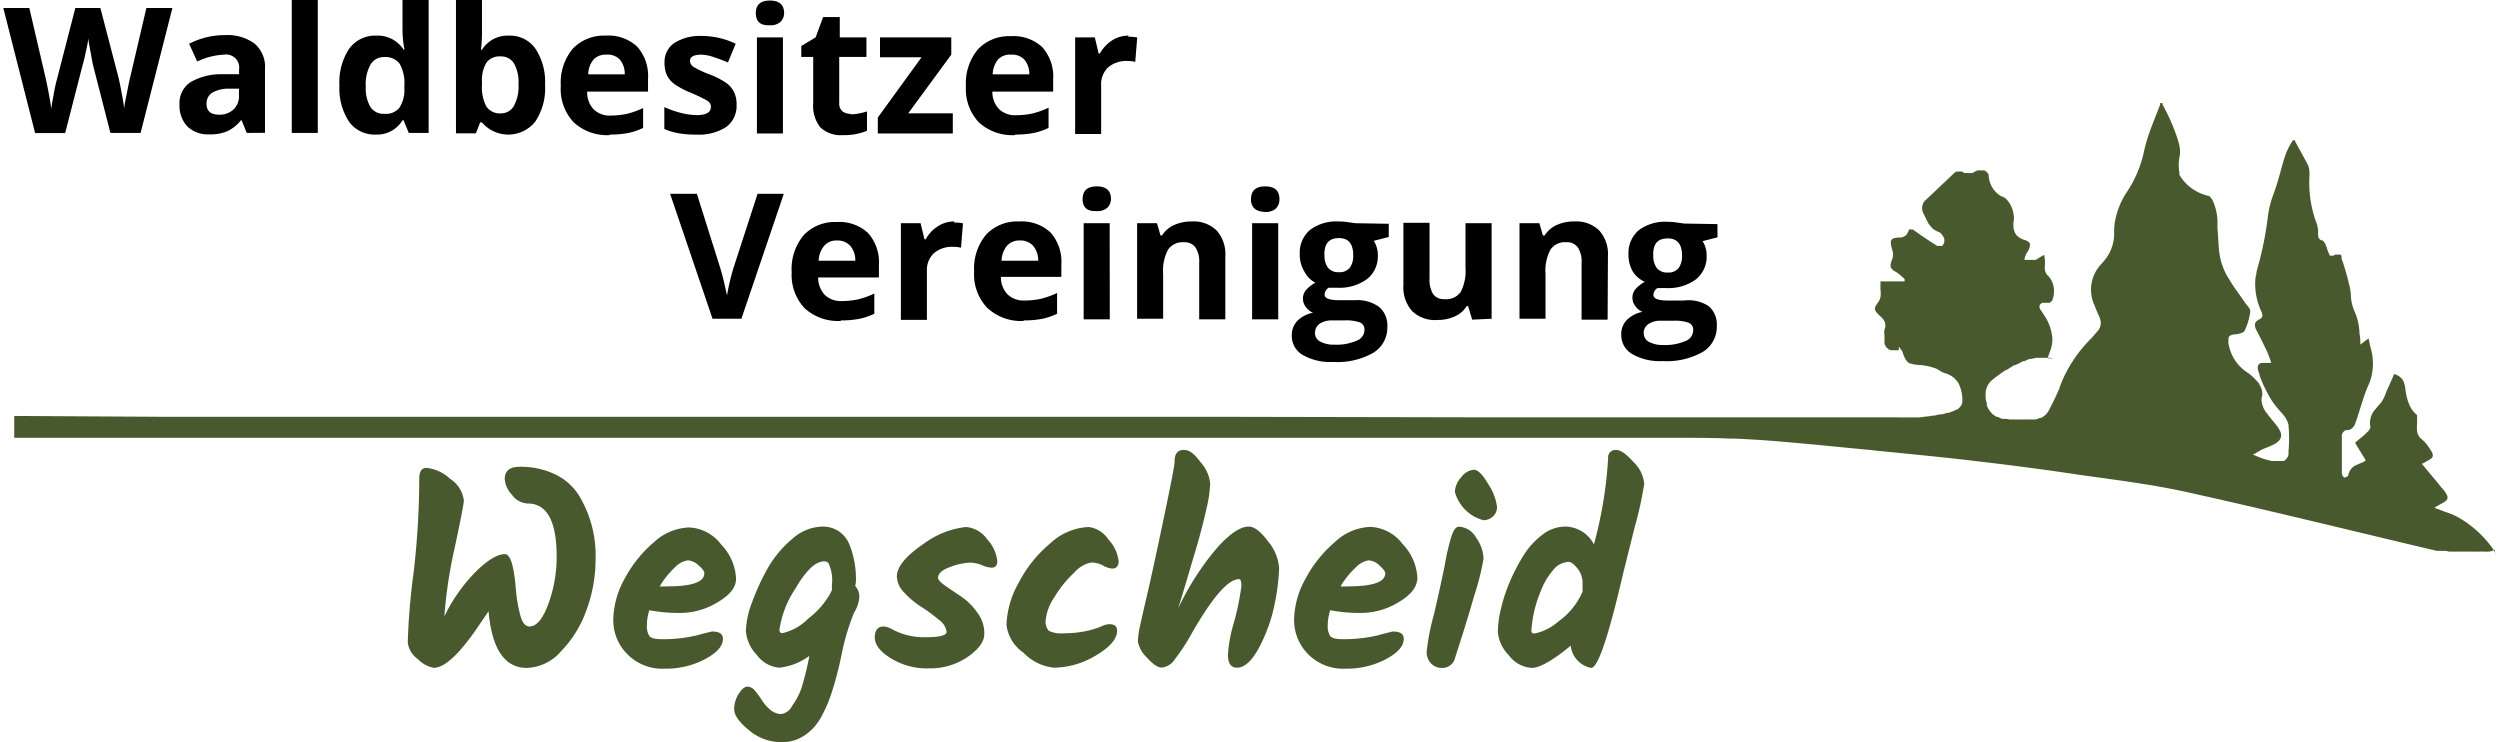 <?xml version="1.0" encoding="UTF-8" standalone="no"?>
<svg
   xmlns:dc="http://purl.org/dc/elements/1.1/"
   xmlns:cc="http://creativecommons.org/ns#"
   xmlns:rdf="http://www.w3.org/1999/02/22-rdf-syntax-ns#"
   xmlns:svg="http://www.w3.org/2000/svg"
   xmlns="http://www.w3.org/2000/svg"
   xmlns:sodipodi="http://sodipodi.sourceforge.net/DTD/sodipodi-0.dtd"
   xmlns:inkscape="http://www.inkscape.org/namespaces/inkscape"
   inkscape:version="1.0 (4035a4f, 2020-05-01)"
   sodipodi:docname="logo.svg"
   id="svg2062"
   version="1.1"
   viewBox="0 0 181.292 67.91"
   height="68"
   width="229">
  <sodipodi:namedview
     inkscape:current-layer="svg2062"
     inkscape:window-maximized="0"
     inkscape:window-y="1054"
     inkscape:window-x="117"
     inkscape:cy="-5.5937488"
     inkscape:cx="165.10123"
     inkscape:zoom="1.8350694"
     showgrid="false"
     id="namedview2064"
     inkscape:window-height="841"
     inkscape:window-width="1397"
     inkscape:pageshadow="2"
     inkscape:pageopacity="0"
     guidetolerance="10"
     gridtolerance="10"
     objecttolerance="10"
     borderopacity="1"
     bordercolor="#666666"
     pagecolor="#ffffff" />
  <defs
     id="defs2034">
    <style
       id="style2032">.cls-1{fill:#48592e;}</style>
  </defs>
  <g
     transform="translate(-23.401)"
     data-name="Ebene 2"
     id="Ebene_2">
    <g
       data-name="Ebene 1"
       id="Ebene_1-2">
      <path
         id="path2036"
         d="M 39.38,61.09 A 2.7,2.7 0 0 1 37.93,60.3 2.15,2.15 0 0 1 37,58.74 60.57,60.57 0 0 1 37.53,52.42 74.51,74.51 0 0 0 38.05,43.8 q 0,-1 0.66,-1 a 3.72,3.72 0 0 1 2.16,1 2.72,2.72 0 0 1 1.26,2 c 0,0.23 -0.27,1.66 -0.83,4.28 a 42.64,42.64 0 0 0 -0.95,6.3 15.28,15.28 0 0 1 2.85,-4.06 c 1.09,-1.08 2,-1.63 2.7,-1.63 0.49,0 0.83,1.11 1,3.33 a 13.61,13.61 0 0 0 0.4,2.29 c 0.2,0.7 0.48,1 0.83,1 0.66,0 1.23,-0.7 1.74,-2.09 a 12.47,12.47 0 0 0 0.75,-4.32 c 0,-3.23 -0.89,-4.84 -2.65,-4.84 a 1.88,1.88 0 0 1 -1.44,-0.8 2.39,2.39 0 0 1 -0.66,-1.43 c 0,-0.75 0.45,-1.13 1.37,-1.13 a 7.3,7.3 0 0 1 3.24,0.69 5.27,5.27 0 0 1 2.16,1.9 10.58,10.58 0 0 1 1.54,5.87 13.29,13.29 0 0 1 -0.83,4.64 10.33,10.33 0 0 1 -2.35,3.8 4.3,4.3 0 0 1 -3.12,1.5 c -2,0 -3.19,-1.72 -3.49,-5.18 L 43.65,57 c -1.81,2.73 -3.24,4.09 -4.27,4.09 z"
         class="cls-1" />
      <path
         id="path2038"
         d="m 65.38,55.07 a 6.54,6.54 0 0 1 -3.41,1 13.94,13.94 0 0 1 -2.87,-0.25 4.35,4.35 0 0 0 -0.22,1.36 1.61,1.61 0 0 0 0.22,1 c 0.14,0.19 0.52,0.29 1.12,0.29 a 13,13 0 0 0 3.22,-0.35 c 0.89,-0.24 1.36,-0.35 1.39,-0.35 0.69,0 1,0.22 1,0.67 0,0.66 -0.54,1.27 -1.62,1.85 a 7.64,7.64 0 0 1 -3.73,0.88 4.49,4.49 0 0 1 -3.4,-1.33 4.39,4.39 0 0 1 -1.28,-3.14 8,8 0 0 1 1.06,-3.8 11.5,11.5 0 0 1 2.67,-3.31 5,5 0 0 1 3.19,-1.34 3.88,3.88 0 0 1 2.95,1.56 4.8,4.8 0 0 1 1.36,3.12 c 0.02,0.76 -0.54,1.49 -1.65,2.14 z m -1.76,-3.33 a 1.54,1.54 0 0 0 -1,-0.48 2.1,2.1 0 0 0 -1.2,0.66 7.73,7.73 0 0 0 -1.37,1.72 5.39,5.39 0 0 0 0.66,0 c 2.29,0 3.42,-0.39 3.42,-1.2 0.01,-0.14 -0.13,-0.39 -0.51,-0.7 z"
         class="cls-1" />
      <path
         id="path2040"
         d="m 77.93,53.6 a 1.5,1.5 0 0 1 0.38,1 3.14,3.14 0 0 1 -0.5,1.48 21.32,21.32 0 0 0 -1.11,3.73 32.47,32.47 0 0 1 -0.93,3.58 12.72,12.72 0 0 1 -1,2.29 4.67,4.67 0 0 1 -1.45,1.58 3.63,3.63 0 0 1 -2.13,0.63 4.56,4.56 0 0 1 -3,-1.11 c -0.89,-0.73 -1.33,-1.37 -1.33,-1.9 a 2.56,2.56 0 0 1 0.43,-1.43 c 0.27,-0.42 0.54,-0.64 0.78,-0.64 a 0.91,0.91 0 0 1 0.7,0.39 7.93,7.93 0 0 1 0.63,0.86 3.83,3.83 0 0 0 0.76,0.87 1.63,1.63 0 0 0 1,0.39 1.32,1.32 0 0 0 1,-0.75 A 6.49,6.49 0 0 0 73,63 26.36,26.36 0 0 0 73.74,60 5.73,5.73 0 0 1 71,61.08 a 2.83,2.83 0 0 1 -2.07,-1.17 3.51,3.51 0 0 1 -1,-2.21 8.07,8.07 0 0 1 0.57,-2.61 20.5,20.5 0 0 1 1.42,-3.09 9.94,9.94 0 0 1 2.25,-2.7 4.29,4.29 0 0 1 2.74,-1.13 2.68,2.68 0 0 1 1.58,0.47 2.71,2.71 0 0 1 0.94,1.24 8.45,8.45 0 0 1 0.57,3 2.57,2.57 0 0 1 -0.07,0.72 z m -6.93,4 c 0,0.22 0.09,0.32 0.28,0.32 A 4.82,4.82 0 0 0 73.63,56.59 7.35,7.35 0 0 0 75.8,54 v -0.48 a 3.74,3.74 0 0 0 -0.31,-2 0.51,0.51 0 0 0 -0.39,-0.17 c -0.8,0 -1.69,0.85 -2.66,2.53 A 9,9 0 0 0 71,57.63 Z"
         class="cls-1" />
      <path
         id="path2042"
         d="m 88.07,48.21 a 2.61,2.61 0 0 1 1.93,1.12 3.44,3.44 0 0 1 0.93,2 c 0,0.4 -0.17,0.6 -0.52,0.6 a 2.42,2.42 0 0 1 -0.88,-0.23 3,3 0 0 0 -1.17,-0.23 5.88,5.88 0 0 0 -1.72,0.39 c -0.75,0.26 -1.13,0.61 -1.13,1 0,0.16 0.21,0.41 0.67,0.73 0.46,0.32 0.94,0.64 1.47,1 a 5.64,5.64 0 0 1 1.42,1.41 3.08,3.08 0 0 1 0.67,2 c 0,0.69 -0.51,1.39 -1.51,2.09 a 6.08,6.08 0 0 1 -3.56,1.05 6.23,6.23 0 0 1 -3.49,-0.93 c -1,-0.61 -1.46,-1.26 -1.46,-1.9 0,-0.64 0.27,-1 0.81,-1 a 1.72,1.72 0 0 1 0.77,0.25 6.15,6.15 0 0 0 3.12,0.73 c 1.24,0 1.87,-0.16 1.87,-0.5 A 1.61,1.61 0 0 0 85.57,56.69 13.63,13.63 0 0 0 84,55.53 7.54,7.54 0 0 1 82.45,54.24 2.22,2.22 0 0 1 81.74,52.75 c 0,-0.9 0.81,-1.88 2.45,-3 a 7.93,7.93 0 0 1 3.88,-1.54 z"
         class="cls-1" />
      <path
         id="path2044"
         d="m 91.77,57.18 a 8.37,8.37 0 0 1 1.11,-3.86 11.67,11.67 0 0 1 2.89,-3.61 5.51,5.51 0 0 1 3.51,-1.5 2.52,2.52 0 0 1 1.81,1.14 3.42,3.42 0 0 1 0.94,2 c 0,0.44 -0.21,0.66 -0.6,0.66 a 1.87,1.87 0 0 1 -0.83,-0.28 2.25,2.25 0 0 0 -1.08,-0.27 2.76,2.76 0 0 0 -1.56,0.93 10.2,10.2 0 0 0 -1.81,2.25 4.43,4.43 0 0 0 -0.79,2.07 1.23,1.23 0 0 0 0.29,1 2.7,2.7 0 0 0 1.4,0.22 9.7,9.7 0 0 0 2,-0.2 8.22,8.22 0 0 0 1.36,-0.41 1.72,1.72 0 0 1 0.78,-0.22 c 0.47,0 0.7,0.2 0.7,0.6 0,0.73 -0.64,1.49 -1.92,2.25 a 7.61,7.61 0 0 1 -3.85,1.13 4.47,4.47 0 0 1 -2.79,-1.37 3.61,3.61 0 0 1 -1.56,-2.53 z"
         class="cls-1" />
      <path
         id="path2046"
         d="m 107.15,42.21 c 0,-0.7 0.27,-1.05 0.83,-1.05 0.56,0 1,0.38 1.54,1.12 a 3.37,3.37 0 0 1 0.88,1.93 10.73,10.73 0 0 1 -0.32,2.25 c -0.22,1 -0.44,1.85 -0.66,2.66 -0.22,0.81 -0.57,1.94 -1,3.41 -0.43,1.47 -0.76,2.51 -0.93,3.1 a 24.72,24.72 0 0 1 3.44,-5.39 c 1.21,-1.39 2.22,-2.07 3,-2.07 0.51,0 1.11,0.45 1.78,1.37 a 4.25,4.25 0 0 1 1,2.45 18.7,18.7 0 0 1 -0.39,3.17 14.46,14.46 0 0 1 -1.4,4 c -0.67,1.28 -1.36,1.92 -2.06,1.92 -0.55,0 -0.83,-0.39 -0.83,-1.18 a 12.5,12.5 0 0 1 0.5,-2.79 23.79,23.79 0 0 0 0.73,-3.5 c 0,-0.43 -0.08,-0.63 -0.21,-0.63 -1,0 -2.39,1.61 -4.26,4.83 a 18,18 0 0 1 -1.59,2.46 1.67,1.67 0 0 1 -1.21,0.8 q -0.57,0 -1.38,-0.93 a 2.67,2.67 0 0 1 -0.82,-1.45 7.57,7.57 0 0 1 0.22,-1.52 c 0.14,-0.67 0.36,-1.62 0.65,-2.86 0.29,-1.24 0.78,-3.48 1.46,-6.73 0.68,-3.25 1.03,-4.99 1.03,-5.37 z"
         class="cls-1" />
      <path
         id="path2048"
         d="m 127.67,55.07 a 6.6,6.6 0 0 1 -3.42,1 14.08,14.08 0 0 1 -2.87,-0.25 4.66,4.66 0 0 0 -0.22,1.36 1.69,1.69 0 0 0 0.22,1 c 0.15,0.19 0.53,0.29 1.12,0.29 a 13.19,13.19 0 0 0 3.23,-0.35 c 0.89,-0.24 1.35,-0.35 1.38,-0.35 0.69,0 1,0.22 1,0.67 0,0.66 -0.53,1.27 -1.61,1.85 a 7.66,7.66 0 0 1 -3.74,0.88 4.5,4.5 0 0 1 -3.4,-1.33 4.43,4.43 0 0 1 -1.28,-3.14 7.93,7.93 0 0 1 1.07,-3.8 11.31,11.31 0 0 1 2.66,-3.31 5,5 0 0 1 3.19,-1.39 3.88,3.88 0 0 1 3,1.56 4.8,4.8 0 0 1 1.36,3.12 c -0.03,0.81 -0.58,1.54 -1.69,2.19 z m -1.77,-3.33 a 1.52,1.52 0 0 0 -1,-0.48 2.08,2.08 0 0 0 -1.19,0.66 7.75,7.75 0 0 0 -1.38,1.72 5.39,5.39 0 0 0 0.66,0 c 2.29,0 3.43,-0.39 3.43,-1.2 0.01,-0.14 -0.17,-0.39 -0.52,-0.7 z"
         class="cls-1" />
      <path
         id="path2050"
         d="m 133.17,48.18 a 1.92,1.92 0 0 1 1.56,1 3.48,3.48 0 0 1 0.68,1.93 23.19,23.19 0 0 1 -0.86,3.41 c -0.57,2 -1.15,3.83 -1.72,5.58 a 1.2,1.2 0 0 1 -1.22,1 1.32,1.32 0 0 1 -1,-0.41 1.47,1.47 0 0 1 -0.4,-1.08 20,20 0 0 1 0.64,-3.31 c 0.42,-1.77 0.74,-3.28 1,-4.52 a 20.9,20.9 0 0 1 0.63,-2.73 c 0.19,-0.58 0.41,-0.87 0.69,-0.87 z M 132.79,45 a 2.08,2.08 0 0 1 0.58,-1.34 1.6,1.6 0 0 1 1.15,-0.69 c 0.38,0 0.82,0.45 1.35,1.36 a 4.83,4.83 0 0 1 0.77,2 1.12,1.12 0 0 1 -0.4,0.94 1.29,1.29 0 0 1 -0.83,0.32 3.68,3.68 0 0 1 -2.62,-2.59 z"
         class="cls-1" />
      <path
         id="path2052"
         d="m 147.54,41.16 c 0.39,0 0.93,0.36 1.57,1.09 a 3.13,3.13 0 0 1 1,2 33,33 0 0 1 -0.88,4 l -1.05,4.21 c -1.34,5.77 -2.3,8.64 -2.93,8.64 a 2.33,2.33 0 0 1 -1.84,-1.85 0.85,0.85 0 0 1 0,-0.2 c -1.66,1.37 -2.87,2.05 -3.59,2.05 a 2.84,2.84 0 0 1 -2.1,-1.16 3.47,3.47 0 0 1 -1,-2.12 9.53,9.53 0 0 1 0.28,-2.12 14.77,14.77 0 0 1 0.81,-2.47 17.57,17.57 0 0 1 1.27,-2.44 7.06,7.06 0 0 1 1.72,-1.88 3.44,3.44 0 0 1 2.09,-0.74 3,3 0 0 1 2.62,1.63 38.56,38.56 0 0 0 1.3,-7.9 0.67,0.67 0 0 1 0.73,-0.74 z m -7.4,16.78 a 4.77,4.77 0 0 0 2.12,-1.09 6.53,6.53 0 0 0 2.21,-2.73 c 0,-0.13 0,-0.42 0,-0.87 A 2.09,2.09 0 0 0 144,52 c -0.31,-0.39 -0.57,-0.6 -0.83,-0.6 a 1.93,1.93 0 0 0 -1.44,0.81 6.44,6.44 0 0 0 -1.1,1.9 11.17,11.17 0 0 0 -0.84,3.53 0.41,0.41 0 0 0 0.05,0.26 0.52,0.52 0 0 0 0.3,0.04 z"
         class="cls-1" />
      <path
         id="path2054"
         d="m 227.93,50.51 a 1,1 0 0 0 -0.11,-0.2 9.88,9.88 0 0 0 -3.27,-3 6.36,6.36 0 0 0 -0.59,-0.28 l -0.44,-0.16 a 1.72,1.72 0 0 1 -0.29,-0.11 l -0.66,-0.24 -0.16,-0.07 0.14,-0.1 c 0,0 0.08,-0.05 0.11,-0.06 l 0.31,-0.18 c 0.37,-0.19 0.57,-0.32 0.61,-0.5 0.04,-0.18 0,-0.29 -0.16,-0.52 0,-0.06 -0.09,-0.14 -0.16,-0.24 a 0.35,0.35 0 0 0 -0.08,-0.1 1.79,1.79 0 0 0 -0.13,-0.14 c 0,0 -0.05,0 -0.06,-0.08 l -0.23,-0.28 -1.53,-1.84 c 0,0 0.05,0 0.07,0 a 3.77,3.77 0 0 0 0.46,-0.26 c 0.55,-0.27 0.63,-0.46 0.28,-1 l -0.23,-0.34 a 2.73,2.73 0 0 0 -0.53,-0.59 c -0.69,-0.52 -0.43,-1.22 -0.47,-1.86 0,-0.13 0,-0.31 0,-0.39 a 2.46,2.46 0 0 1 -0.73,-1 5.06,5.06 0 0 1 -0.34,-1.39 2.86,2.86 0 0 0 -0.13,-0.58 1.14,1.14 0 0 0 -0.16,-0.31 1.34,1.34 0 0 0 -0.74,-0.47 c -0.22,0.52 -0.46,1.07 -0.71,1.6 a 3.5,3.5 0 0 1 -0.48,1 c -0.18,0.21 -0.35,0.4 -0.51,0.6 a 1.83,1.83 0 0 0 -0.47,1.63 v 0.07 a 1.09,1.09 0 0 1 -0.31,0.43 l -0.13,0.13 a 7.08,7.08 0 0 1 -0.59,0.5 l -0.23,0.2 a 1.79,1.79 0 0 0 -0.14,0.13 l 0.33,0.55 0.65,1.05 -0.13,0.1 v 0 0 l -0.22,0.11 -0.25,0.1 -0.17,0.08 a 1.25,1.25 0 0 0 -0.84,1 c 0,0.05 -0.11,0.1 -0.21,0.15 -0.1,0.05 -0.11,0 -0.16,0.06 a 0.28,0.28 0 0 0 -0.07,-0.09 0.67,0.67 0 0 1 -0.14,-0.31 c 0,-0.55 0,-1.12 0,-1.67 0,-0.55 0,-1.11 0,-1.66 a 0.58,0.58 0 0 1 0.4,-0.64 h 0.21 a 0.81,0.81 0 0 0 0.34,-0.18 0.93,0.93 0 0 0 0.24,-0.33 c 0.4,-1.08 0.68,-2.23 1.11,-3.3 0.07,-0.14 0.13,-0.3 0.2,-0.45 a 5,5 0 0 0 0.11,-3.33 c -0.05,-0.26 -0.11,-0.52 -0.16,-0.79 l -0.18,0.12 -0.19,0.15 -0.39,0.29 c 0,-0.34 0,-0.66 -0.08,-1 a 5.19,5.19 0 0 0 -0.48,-2.1 3.94,3.94 0 0 1 -0.31,-1.47 5.36,5.36 0 0 0 -0.1,-0.7 c -0.16,-0.66 -0.32,-1.31 -0.53,-1.95 -0.06,-0.21 -0.14,-0.42 -0.22,-0.64 a 0.41,0.41 0 0 1 0,-0.09 c 0,0 0,0 0,0 0,0 0,0 0,-0.07 0,-0.07 0,0 0,0 a 0.35,0.35 0 0 0 0,-0.08 0.21,0.21 0 0 0 -0.06,-0.08 v 0 -0.05 0 h -0.06 v 0 h -0.08 -0.13 a 0.11,0.11 0 0 0 -0.08,0 v 0 h -0.11 c 0,0 0,0 0,0 h -0.08 c 0,0 0,0 0,0 l -0.13,0.1 h -0.23 -0.06 -0.05 v 0 c 0,0 0,0 0,0 v 0 a 4.69,4.69 0 0 1 -0.28,-0.72 1.62,1.62 0 0 0 -0.06,-0.17 1.51,1.51 0 0 0 -0.29,-0.49 0.46,0.46 0 0 1 -0.44,-0.43 c 0,-0.07 0,-0.15 0,-0.21 a 1,1 0 0 1 0,-0.25 1.7,1.7 0 0 0 -0.08,-0.45 0.26,0.26 0 0 0 0,-0.08 10.53,10.53 0 0 1 -0.72,-4.4 3.7,3.7 0 0 0 0,-0.47 1.58,1.58 0 0 0 -0.16,-0.68 c -0.37,-0.71 -0.78,-1.41 -1.15,-2.12 v 0 -0.09 c 0,0 0,0 0,0 0,0 0,0 0,0 v 0 c 0,0 0,0 0,0 v 0 0 c 0,0 0,0 0,0 v 0 c 0,0 0,0 0,0 v 0 c 0,0 0,0 0,0 v 0 h -0.19 c 0,0 0,0 0,0 v 0 0 c 0,0 0,0 0,0 v 0 c 0,0 0,0 0,0 v 0 0 0 0 a 0.25,0.25 0 0 1 -0.07,0.08 c 0,0.05 -0.06,0.12 -0.09,0.16 a 6.18,6.18 0 0 0 -0.58,1.25 c -0.19,0.57 -0.34,1.15 -0.5,1.73 -0.16,0.58 -0.34,1.15 -0.55,1.72 a 9.29,9.29 0 0 0 -0.53,2.2 30.37,30.37 0 0 1 -0.9,4.46 1.46,1.46 0 0 0 -0.05,0.2 1.87,1.87 0 0 0 -0.08,0.34 c 0,0.08 0,0.17 -0.05,0.25 A 4.1,4.1 0 0 0 206,26 a 6.06,6.06 0 0 0 0.56,2.49 1.13,1.13 0 0 1 0.1,0.34 v 0.1 a 0.51,0.51 0 0 1 -0.29,0.29 0.87,0.87 0 0 0 -0.29,0.21 0.7,0.7 0 0 0 -0.1,0.19 c 0,0 0,0 0,0.07 v 0.1 a 1,1 0 0 0 0.12,0.39 c 0.24,0.46 0.48,0.92 0.7,1.39 0.1,0.19 0.2,0.4 0.29,0.6 0.09,0.2 0.18,0.45 0.26,0.67 0.08,0.22 0.08,0.25 0.12,0.36 h -0.13 -0.17 -0.46 -0.1 a 0.41,0.41 0 0 0 -0.32,0.19 c -0.1,0.16 -0.07,0.44 0.11,0.86 a 0.17,0.17 0 0 1 0,0.1 12.36,12.36 0 0 0 1.13,2.31 8.64,8.64 0 0 0 0.79,1 3.14,3.14 0 0 1 0.39,0.48 1.94,1.94 0 0 1 0.34,0.73 c 0,0 0,0 0,0.08 a 12.72,12.72 0 0 1 0,2.31 c 0,0.12 0,0.23 0,0.33 a 0.91,0.91 0 0 1 -0.29,0.48 c -0.07,0.05 -0.13,0.1 -0.18,0.1 h -0.22 -0.58 -0.26 v 0 l -0.26,-0.06 A 1.12,1.12 0 0 1 207,42.03 h -0.05 l -0.27,-0.09 -0.28,-0.1 v 0 l -0.27,-0.11 a 2.37,2.37 0 0 0 -0.34,-0.13 c 0.08,-0.05 0.16,-0.08 0.23,-0.13 l 0.27,-0.16 0.32,-0.18 0.37,-0.16 a 6.29,6.29 0 0 0 0.79,-0.35 c 0.55,-0.31 0.73,-0.68 0.52,-1.17 l -0.16,-0.29 c -0.31,-0.45 -0.69,-0.84 -1,-1.28 a 2.15,2.15 0 0 1 -0.55,-1.28 1.29,1.29 0 0 1 0.07,-0.43 1.48,1.48 0 0 0 -0.28,-1 v -0.06 a 6.2,6.2 0 0 0 -0.55,-0.6 5,5 0 0 0 -0.42,-0.36 3.88,3.88 0 0 1 -1.85,-2.81 c 0,-0.08 0,-0.15 0,-0.21 0,-0.23 0.05,-0.36 0.14,-0.42 a 1,1 0 0 1 0.46,-0.12 2.19,2.19 0 0 0 0.67,-0.16 c 0.1,-0.05 0.18,-0.09 0.21,-0.18 a 5,5 0 0 0 0.45,-1.34 2.83,2.83 0 0 0 0.07,-0.42 0.56,0.56 0 0 0 -0.07,-0.26 c -0.11,-0.19 -0.32,-0.4 -0.45,-0.6 -0.46,-0.69 -1,-1.37 -1.41,-2.08 a 5.86,5.86 0 0 1 -0.89,-2.37 c -0.1,-0.76 -0.11,-1.52 -0.18,-2.29 0,-0.12 0,-0.25 0,-0.36 A 4.94,4.94 0 0 0 202.1,18.31 1.4,1.4 0 0 0 201.79,17.93 4.12,4.12 0 0 1 199.07,16 c 0,-0.06 0,-0.13 0,-0.21 a 3.83,3.83 0 0 1 0,-1.39 2.6,2.6 0 0 0 0,-1.07 9.41,9.41 0 0 0 -0.3,-1 17.4,17.4 0 0 0 -1.2,-2.68 0.45,0.45 0 0 0 -0.06,-0.12 c 0,0 0,0 0,0 v -0.06 0 a 0.09,0.09 0 0 1 0,-0.05 v 0 0 0 0 c 0,0 0,0 0,0 v 0 c 0,0 0,0 0,0 h -0.2 v 0 0 c 0,0 0,0 0,0 v 0 0 c 0,0 0,0 0,0 0,0 0,0 0,0 0,0 0,0 0,0.06 0,0.06 0,0 0,0 0,0 0,0 0,0.08 0,0.08 0,0 0,0 a 0.89,0.89 0 0 0 -0.05,0.13 c -0.3,0.79 -0.63,1.58 -0.92,2.39 a 14.07,14.07 0 0 0 -0.51,1.76 9.65,9.65 0 0 1 -0.26,1 10.66,10.66 0 0 1 -1.24,2.62 7.15,7.15 0 0 0 -1.18,2.94 5.89,5.89 0 0 0 -0.05,0.85 3.83,3.83 0 0 1 -0.85,2.52 c -0.05,0.05 -0.08,0.1 -0.13,0.16 l -0.13,0.15 -0.19,0.21 a 3.39,3.39 0 0 0 -0.5,3.64 c 0.13,0.34 0.27,0.68 0.42,1 a 1.49,1.49 0 0 1 0.13,0.39 1.11,1.11 0 0 1 -0.2,0.89 1,1 0 0 1 -0.14,0.16 0.21,0.21 0 0 0 -0.06,0.08 c -0.15,0.15 -0.26,0.31 -0.41,0.47 a 12.32,12.32 0 0 0 -2.91,4.45 c 0,0.16 -0.12,0.31 -0.18,0.47 -0.24,0.57 -0.53,1.12 -0.81,1.67 a 2,2 0 0 1 -0.19,0.29 1.7,1.7 0 0 1 -0.31,0.29 2.11,2.11 0 0 1 -0.22,0.14 c 0,0 0,0 -0.08,0 -0.08,0 -0.12,0 -0.16,0.08 h -0.1 l -0.16,0.06 h -0.12 -0.16 -0.13 a 1.1,1.1 0 0 0 -0.16,0 h -0.12 -0.17 -0.14 -0.79 -0.18 -0.14 -0.18 a 0.58,0.58 0 0 1 -0.14,0 l -0.18,-0.05 a 0.42,0.42 0 0 1 -0.13,0 H 183 182.87 c -0.06,0 -0.11,-0.05 -0.16,-0.06 l -0.11,-0.05 a 0.71,0.71 0 0 0 -0.18,-0.08 h -0.08 l -0.24,-0.15 a 0.63,0.63 0 0 1 -0.13,-0.11 l -0.08,-0.08 c 0,0 -0.08,-0.08 -0.11,-0.13 a 1.13,1.13 0 0 1 -0.1,-0.13 2.29,2.29 0 0 1 -0.18,-0.31 l -0.05,-0.11 a 0.29,0.29 0 0 1 0,-0.1 0.69,0.69 0 0 0 0,-0.13 c 0,-0.06 -0.05,-0.11 -0.06,-0.17 -0.01,-0.06 0,-0.12 -0.05,-0.18 a 1.25,1.25 0 0 0 0,-0.19 v 0 c 0,-0.08 0,-0.14 0,-0.22 a 1.69,1.69 0 0 1 0.5,-1.27 c 0.11,-0.09 0.21,-0.19 0.32,-0.27 0.11,-0.08 0.53,-0.4 0.8,-0.58 l 0.25,-0.16 a 0.15,0.15 0 0 1 0.06,0 l 0.18,-0.12 a 0.24,0.24 0 0 0 0.09,-0.06 l 0.17,-0.1 a 0.24,0.24 0 0 0 0.09,-0.06 l 0.16,-0.1 h 0.1 a 0.93,0.93 0 0 0 0.19,-0.11 0.11,0.11 0 0 1 0.07,0 l 0.25,-0.15 v 0 l 0.21,-0.1 h 0.1 l 0.18,-0.08 0.09,-0.05 0.18,-0.06 a 0.19,0.19 0 0 1 0.1,0 l 0.17,-0.05 h 0.1 l 0.24,-0.07 c 0,0 0,0 0,0 h 0.29 a 0.13,0.13 0 0 0 0.08,0 h 0.21 0.37 0.29 0.06 l 0.31,0.05 h 0.14 c 0,0 0,0 0,0 H 187 v 0 0 c 0,0 0,0 0,0 v 0 c 0,0 0,0 0,0 0,0 0,0 0,0 0,0 0,0 0,0 v 0 l 0.16,-0.43 0.08,-0.23 a 3.11,3.11 0 0 0 0.21,-1.1 4.39,4.39 0 0 0 -0.71,-2.12 l -0.32,-0.49 c -0.18,-0.22 -0.23,-0.48 0,-0.64 l 0.1,-0.07 h 0.24 0.08 v 0 h 0.08 0.09 v 0 h 0.08 c 0,0 0,0 0,0 a 0.5,0.5 0 0 1 0.13,0 l 0.16,-0.16 a 0.36,0.36 0 0 0 0.1,-0.18 2,2 0 0 0 0.11,-0.58 2,2 0 0 0 -0.54,-1.56 0.79,0.79 0 0 1 -0.21,-0.29 1,1 0 0 1 -0.08,-0.55 c 0,-0.05 0,-0.1 0,-0.14 a 2,2 0 0 0 0,-0.42 c 0,0 0,-0.09 0,-0.12 a 3.24,3.24 0 0 1 -0.06,-0.39 c -0.21,0.12 -0.38,0.21 -0.52,0.31 l -0.16,0.1 -0.11,0.05 h -0.15 -0.08 -0.08 -0.1 a 0.3,0.3 0 0 1 -0.13,0 h -0.19 -0.11 -0.05 a 0.39,0.39 0 0 0 -0.15,0 1,1 0 0 0 0.05,-0.16 1.69,1.69 0 0 1 0.18,-0.47 1.34,1.34 0 0 0 0.29,-0.66 0.39,0.39 0 0 0 0,-0.15 c 0,0 0,0 0,-0.06 a 0.79,0.79 0 0 0 -0.47,-0.31 c -1,-0.32 -1.12,-1 -1,-1.86 a 0.81,0.81 0 0 0 0,-0.31 2.58,2.58 0 0 0 -0.66,-1.55 1.18,1.18 0 0 0 -0.5,-0.29 2.31,2.31 0 0 1 -1.14,-1.95 0.81,0.81 0 0 0 -0.06,-0.13 v 0 l -0.07,-0.08 c 0,0 0,0 0,0 l -0.06,-0.06 v 0 l -0.08,-0.07 v 0 l -0.12,-0.07 v 0 h -0.08 v 0 h -0.08 -0.16 a 0.47,0.47 0 0 0 -0.16,0 v 0 h -0.15 v 0 l -0.16,0.06 v 0 l -0.16,0.1 -0.14,0.08 h -0.05 -0.1 -0.05 a 0.12,0.12 0 0 1 -0.08,0 h -0.25 -0.09 c 0,0 -0.07,0 -0.09,0 v 0 a 0.75,0.75 0 0 1 -0.13,-0.06 0.74,0.74 0 0 1 -0.13,-0.08 v 0 a 0.29,0.29 0 0 0 -0.1,0 v 0 h -0.26 a 0.23,0.23 0 0 0 -0.11,0 v 0 l -0.11,0.05 a 0.26,0.26 0 0 0 -0.11,0.08 v 0 l -0.11,0.1 c -0.31,0.29 -0.61,0.6 -0.94,0.89 l -1.54,1.46 a 1.42,1.42 0 0 0 -0.2,0.22 1,1 0 0 0 -0.14,0.75 1.13,1.13 0 0 0 0.08,0.24 c 0.16,0.29 0.27,0.6 0.45,0.89 0,0.08 0.1,0.16 0.16,0.24 a 0.38,0.38 0 0 1 0.08,0.11 l 0.19,0.2 a 2.08,2.08 0 0 0 0.33,0.21 l 0.22,0.1 a 0.35,0.35 0 0 1 0.16,0.09 1.51,1.51 0 0 1 0.34,0.52 c 0,0 0,0.05 0,0.08 a 0.58,0.58 0 0 1 -0.07,0.39 0.36,0.36 0 0 1 -0.15,0.19 c 0,0 0,0 0,0 h -0.18 -0.1 v 0 H 177 c 0,0 0,0 0,0 0,0 0,0 -0.08,0 -0.72,-0.45 -1.45,-0.94 -2.14,-1.44 a 0.3,0.3 0 0 0 -0.11,-0.07 v 0 h -0.08 v 0 h -0.09 a 0.15,0.15 0 0 0 -0.09,0 v 0 c 0,0 0,0 -0.06,0 v 0 c 0,0 0,0 -0.05,0.05 v 0 0.06 c 0,0 0,0.07 -0.05,0.1 a 0.82,0.82 0 0 1 -0.14,0.26 l -0.1,0.09 a 0.8,0.8 0 0 1 -0.5,0.18 0.2,0.2 0 0 0 -0.1,0 2.23,2.23 0 0 0 -0.45,0.06 0.46,0.46 0 0 0 -0.14,0.07 0.32,0.32 0 0 0 -0.15,0.29 v 0.08 a 1.86,1.86 0 0 0 0.08,0.45 2.17,2.17 0 0 0 0.07,0.24 1.38,1.38 0 0 1 0,0.73 c -0.24,0.62 -0.27,0.81 0.13,1.12 l 0.11,0.08 h 0.05 l 0.1,0.07 a 4.68,4.68 0 0 1 0.37,0.29 c 0.06,0.05 0.11,0.11 0.18,0.16 l 0.17,0.16 c 0,0 0,0.08 0,0.12 a 0.18,0.18 0 0 0 0,0.09 h -2 c 0,0 -0.05,0 -0.06,0 h -0.05 -0.05 -0.05 v 0 0 0 0 0 0 c 0,0 0,0 0,0 0,0 0,0 0,0.05 0,0.05 0,0 0,0 0,0 0,0 0,0.05 0,0.05 0,0 0,0 a 0.11,0.11 0 0 1 0,0.07 v 0.37 c 0,0.08 0,0.16 0,0.24 v 0 a 2.09,2.09 0 0 1 0,0.66 1,1 0 0 1 -0.16,0.39 c -0.13,0.19 -0.23,0.34 -0.29,0.45 -0.15,0.31 0,0.49 0.43,0.91 a 1.44,1.44 0 0 1 0.39,0.47 0.89,0.89 0 0 1 0,0.74 1.49,1.49 0 0 0 0,0.52 V 31 c 0,0.07 0,0.11 0,0.18 a 0.86,0.86 0 0 0 0,0.21 0.7,0.7 0 0 0 0.06,0.19 1.2,1.2 0 0 0 0.16,0.25 c 0.05,0 0.08,0.08 0.14,0.11 l 0.2,0.1 h 0.13 a 0.45,0.45 0 0 1 0.11,0 v 0 a 0.7,0.7 0 0 1 0.12,0 v 0 h 0.11 0.1 0.08 v 0 0 c 0,0 0,0 0.05,0 v 0 l 0.05,-0.05 v 0 a 0.07,0.07 0 0 0 0,-0.06 c 0,0 0,-0.05 0,-0.08 0,-0.03 0,0 0,0 v -0.14 l 0.18,0.24 a 1,1 0 0 1 0.18,0.29 2.3,2.3 0 0 0 0.34,0.75 l 0.09,0.11 a 1.88,1.88 0 0 0 0.23,0.16 h 0.1 l 0.16,0.05 a 3.47,3.47 0 0 0 0.64,0.08 5.55,5.55 0 0 1 1.39,0.29 c 0.29,0.1 0.55,0.34 0.84,0.44 a 2.05,2.05 0 0 1 1.25,0.85 l 0.1,0.17 a 3.53,3.53 0 0 1 0.31,1.65 0.67,0.67 0 0 1 -0.12,0.32 c -0.05,0.06 -0.09,0.15 -0.16,0.19 l -0.08,0.08 -0.08,0.07 c 0,0 -0.05,0 -0.06,0 a 3.91,3.91 0 0 1 -0.76,0.31 c -0.2,0 -0.4,0.11 -0.6,0.14 h -0.08 c -0.19,0 -0.39,0.08 -0.58,0.11 h -0.11 l -0.56,0.09 h -0.1 l -0.6,0.08 v 0 h -0.6 -0.08 a 5.49,5.49 0 0 1 -0.58,0 h -0.11 a 5.62,5.62 0 0 1 -0.58,0 H 171 160 v 0 h -11.31 -12.2 l -24,-0.05 H 112 101.93 83 71.77 71.25 63.76 14.94 L 1,38.05 v 2 h 152.18 c 1.56,0 3.14,0 4.71,0.07 q 0.81,0 1.62,0.06 c 2.07,0.1 4.13,0.31 6.18,0.49 l 3.49,0.34 1.76,0.17 c 0.58,0.07 1.16,0.12 1.76,0.18 2.75,0.28 5.51,0.54 8.25,0.88 3,0.35 5.93,0.74 8.87,1.18 l 3,0.42 c 1.05,0.14 2.11,0.3 3.16,0.47 l 0.58,0.09 c 1.14,0.2 2.3,0.41 3.43,0.67 l 2.68,0.6 c 6.65,1.52 13.29,3.15 19.93,4.72 h 0.06 0.21 0.13 a 0.76,0.76 0 0 0 0.16,0 0.5,0.5 0 0 0 0.16,0 0.4,0.4 0 0 0 0.15,0 l 0.24,0.07 a 0.45,0.45 0 0 1 0.11,0 h 0.18 0.13 a 0.45,0.45 0 0 0 0.16,0 h 0.13 0.16 0.13 a 0.9,0.9 0 0 0 0.16,0 H 225 a 0.9,0.9 0 0 1 0.16,0 h 0.11 0.18 0.11 0.2 0.09 0.29 v 0 a 1.14,1.14 0 0 0 0.26,0 h 0.09 a 0.68,0.68 0 0 1 0.2,0 H 227 a 2.18,2.18 0 0 0 0.35,0 1.1,1.1 0 0 0 0.52,-0.15 h 0.06 c 0.07,0.69 0.12,0.44 0,0.2 z"
         class="cls-1" />
      <path
         id="path2056"
         d="M 12.56,12.16 H 9.8 l -1.54,-6 Q 8.17,5.83 8,4.84 C 7.87,4.16 7.79,3.71 7.77,3.48 7.77,3.77 7.66,4.22 7.53,4.84 7.4,5.46 7.27,5.91 7.2,6.17 l -1.54,6 H 2.91 L 0,0.73 H 2.38 L 3.84,7 C 4.1,8.15 4.28,9.15 4.4,10 4.4,9.7 4.5,9.25 4.61,8.63 A 14.57,14.57 0 0 1 4.93,7.17 L 6.59,0.73 h 2.29 l 1.67,6.4 q 0.1,0.43 0.27,1.32 c 0.11,0.58 0.19,1.09 0.25,1.51 0,-0.41 0.14,-0.91 0.25,-1.51 0.11,-0.6 0.22,-1.11 0.31,-1.48 l 1.46,-6.24 h 2.38 z m 9.71,0 L 21.8,11 h -0.06 a 3.46,3.46 0 0 1 -1.24,1 3.89,3.89 0 0 1 -1.66,0.29 2.69,2.69 0 0 1 -2,-0.72 2.76,2.76 0 0 1 -0.72,-2 2.29,2.29 0 0 1 1,-2.05 5.59,5.59 0 0 1 2.94,-0.73 h 1.51 V 6.34 A 1.19,1.19 0 0 0 20.2,5 6.23,6.23 0 0 0 17.74,5.63 L 17,4 A 7.2,7.2 0 0 1 20.35,3.21 4.15,4.15 0 0 1 23,4 2.81,2.81 0 0 1 23.94,6.33 v 5.82 z M 21.56,8.11 h -0.92 a 3,3 0 0 0 -1.55,0.38 1.17,1.17 0 0 0 -0.5,1 c 0,0.67 0.38,1 1.15,1 a 1.82,1.82 0 0 0 1.32,-0.48 1.63,1.63 0 0 0 0.5,-1.26 z m 7.21,4.05 H 26.39 V 0 h 2.38 z m 5.28,0.15 A 2.87,2.87 0 0 1 31.62,11.12 5.55,5.55 0 0 1 30.75,7.8 5.52,5.52 0 0 1 31.64,4.46 2.91,2.91 0 0 1 34.11,3.26 2.82,2.82 0 0 1 36.62,4.54 H 36.7 A 9.7,9.7 0 0 1 36.52,2.8 V 0 h 2.39 V 12.16 H 37.09 L 36.62,11 h -0.1 a 2.71,2.71 0 0 1 -2.47,1.31 z m 0.83,-1.9 a 1.59,1.59 0 0 0 1.34,-0.53 3,3 0 0 0 0.47,-1.8 V 7.82 a 3.58,3.58 0 0 0 -0.44,-2 1.62,1.62 0 0 0 -1.41,-0.6 1.39,1.39 0 0 0 -1.24,0.68 3.6,3.6 0 0 0 -0.44,2 3.37,3.37 0 0 0 0.45,1.93 1.45,1.45 0 0 0 1.27,0.58 z M 46.27,3.26 a 2.82,2.82 0 0 1 2.42,1.21 5.53,5.53 0 0 1 0.87,3.3 5.48,5.48 0 0 1 -0.9,3.36 3.16,3.16 0 0 1 -4.87,0.07 h -0.17 l -0.39,1 H 41.41 V 0 h 2.38 v 2.83 c 0,0.36 0,0.93 -0.09,1.72 h 0.09 A 2.76,2.76 0 0 1 46.27,3.26 Z M 45.5,5.16 A 1.51,1.51 0 0 0 44.21,5.71 3.11,3.11 0 0 0 43.79,7.5 v 0.26 a 3.73,3.73 0 0 0 0.41,2 1.5,1.5 0 0 0 1.33,0.61 A 1.33,1.33 0 0 0 46.7,9.7 3.67,3.67 0 0 0 47.13,7.7 3.47,3.47 0 0 0 46.7,5.77 1.39,1.39 0 0 0 45.5,5.16 Z M 55.15,5 A 1.49,1.49 0 0 0 54,5.44 2.18,2.18 0 0 0 53.51,6.8 h 3.34 A 2,2 0 0 0 56.39,5.44 1.54,1.54 0 0 0 55.15,5 Z m 0.33,7.36 A 4.52,4.52 0 0 1 52.19,11.2 4.43,4.43 0 0 1 51,7.85 a 4.85,4.85 0 0 1 1.09,-3.39 3.93,3.93 0 0 1 3,-1.2 3.87,3.87 0 0 1 2.89,1 4,4 0 0 1 1,2.92 v 1.2 H 53.41 A 2.3,2.3 0 0 0 54,10 a 2.1,2.1 0 0 0 1.57,0.57 7.19,7.19 0 0 0 1.5,-0.16 7.65,7.65 0 0 0 1.46,-0.53 v 1.82 a 5.81,5.81 0 0 1 -1.33,0.46 8.6,8.6 0 0 1 -1.72,0.15 z m 11.6,-2.75 a 2.39,2.39 0 0 1 -0.94,2 4.59,4.59 0 0 1 -2.79,0.7 8.35,8.35 0 0 1 -1.62,-0.13 5.6,5.6 0 0 1 -1.26,-0.38 v -2 a 8.94,8.94 0 0 0 1.49,0.52 6.17,6.17 0 0 0 1.47,0.21 c 0.86,0 1.3,-0.25 1.3,-0.75 A 0.58,0.58 0 0 0 64.55,9.33 2.11,2.11 0 0 0 64,9 C 63.72,8.85 63.34,8.67 62.88,8.48 A 7.47,7.47 0 0 1 61.39,7.69 2.31,2.31 0 0 1 60.7,6.87 2.76,2.76 0 0 1 60.49,5.73 2.07,2.07 0 0 1 61.39,3.93 4.38,4.38 0 0 1 63.95,3.29 7.2,7.2 0 0 1 67,4 L 66.29,5.71 C 65.85,5.53 65.44,5.37 65.06,5.25 A 3.85,3.85 0 0 0 63.88,5 c -0.71,0 -1.06,0.19 -1.06,0.57 a 0.67,0.67 0 0 0 0.34,0.56 9.29,9.29 0 0 0 1.49,0.69 7.16,7.16 0 0 1 1.5,0.78 2.2,2.2 0 0 1 0.7,0.83 2.53,2.53 0 0 1 0.23,1.13 z m 1.76,-8.4 c 0,-0.77 0.43,-1.16 1.29,-1.16 0.86,0 1.3,0.39 1.3,1.16 A 1.15,1.15 0 0 1 71.1,2 1.36,1.36 0 0 1 70.1,2.31 C 69.27,2.34 68.84,2 68.84,1.16 Z m 2.48,11 H 68.94 V 3.42 h 2.38 z m 6.19,-1.75 a 5.3,5.3 0 0 0 1.5,-0.27 v 1.77 a 5.32,5.32 0 0 1 -2.19,0.4 2.71,2.71 0 0 1 -2.09,-0.72 3.16,3.16 0 0 1 -0.64,-2.17 V 5.21 H 73 v -1 L 74.31,3.42 75,1.56 h 1.52 v 1.86 h 2.44 v 1.79 h -2.49 v 4.21 a 0.92,0.92 0 0 0 0.28,0.75 1.15,1.15 0 0 0 0.76,0.24 z m 9.35,1.75 H 80 V 10.75 L 84,5.24 H 80.2 V 3.42 h 6.52 V 5 l -3.94,5.37 h 4.08 z M 92.21,5 A 1.5,1.5 0 0 0 91,5.44 2.24,2.24 0 0 0 90.51,6.8 h 3.35 A 2,2 0 0 0 93.39,5.44 1.51,1.51 0 0 0 92.21,5 Z m 0.34,7.36 a 4.53,4.53 0 0 1 -3.3,-1.16 4.43,4.43 0 0 1 -1.19,-3.3 4.85,4.85 0 0 1 1.1,-3.39 3.9,3.9 0 0 1 3,-1.2 3.86,3.86 0 0 1 2.88,1 4,4 0 0 1 1,2.92 v 1.15 h -5.56 a 2.25,2.25 0 0 0 0.6,1.59 2.11,2.11 0 0 0 1.58,0.57 7.16,7.16 0 0 0 1.49,-0.16 7.49,7.49 0 0 0 1.47,-0.53 v 1.85 a 5.89,5.89 0 0 1 -1.34,0.46 8.49,8.49 0 0 1 -1.73,0.15 z m 10.37,-9 a 3.69,3.69 0 0 1 0.81,0.07 l -0.18,2.23 a 2.9,2.9 0 0 0 -0.71,-0.08 2.55,2.55 0 0 0 -1.78,0.59 2.13,2.13 0 0 0 -0.63,1.64 v 4.45 H 98.05 V 3.42 h 1.8 l 0.35,1.47 h 0.12 a 3.34,3.34 0 0 1 1.09,-1.18 2.75,2.75 0 0 1 1.51,-0.45 z" />
      <path
         id="path2058"
         d="m 69,17.73 h 2.4 L 67.52,29.16 H 64.88 L 61,17.73 h 2.45 l 2.14,6.8 c 0.12,0.4 0.25,0.87 0.37,1.41 0.12,0.54 0.21,0.9 0.24,1.11 a 21.53,21.53 0 0 1 0.59,-2.52 z M 76.27,22 a 1.47,1.47 0 0 0 -1.18,0.49 2.24,2.24 0 0 0 -0.5,1.36 h 3.35 A 2,2 0 0 0 77.48,22.49 1.55,1.55 0 0 0 76.27,22 Z m 0.34,7.36 a 4.53,4.53 0 0 1 -3.3,-1.16 4.43,4.43 0 0 1 -1.19,-3.3 4.85,4.85 0 0 1 1.1,-3.39 3.92,3.92 0 0 1 3,-1.2 3.86,3.86 0 0 1 2.88,1 4,4 0 0 1 1,2.92 v 1.15 h -5.56 a 2.34,2.34 0 0 0 0.6,1.59 2.13,2.13 0 0 0 1.58,0.57 7.16,7.16 0 0 0 1.49,-0.16 7.49,7.49 0 0 0 1.47,-0.53 v 1.85 a 5.89,5.89 0 0 1 -1.34,0.46 8.49,8.49 0 0 1 -1.73,0.15 z m 10.37,-9 a 3.63,3.63 0 0 1 0.81,0.07 l -0.18,2.23 a 2.81,2.81 0 0 0 -0.7,-0.08 2.57,2.57 0 0 0 -1.79,0.59 2.13,2.13 0 0 0 -0.63,1.64 v 4.45 h -2.38 v -8.84 h 1.8 l 0.36,1.47 h 0.11 A 3.28,3.28 0 0 1 85.48,20.71 2.69,2.69 0 0 1 87,20.26 Z M 93,22 a 1.5,1.5 0 0 0 -1.19,0.49 2.24,2.24 0 0 0 -0.49,1.36 h 3.35 A 2,2 0 0 0 94.21,22.49 1.55,1.55 0 0 0 93,22 Z m 0.34,7.36 A 4.53,4.53 0 0 1 90,28.15 a 4.43,4.43 0 0 1 -1.19,-3.3 4.85,4.85 0 0 1 1.1,-3.39 3.9,3.9 0 0 1 3,-1.2 3.86,3.86 0 0 1 2.88,1 4,4 0 0 1 1,2.92 v 1.15 h -5.53 a 2.25,2.25 0 0 0 0.6,1.59 2.11,2.11 0 0 0 1.58,0.57 7.16,7.16 0 0 0 1.49,-0.16 7.49,7.49 0 0 0 1.47,-0.53 v 1.9 a 5.89,5.89 0 0 1 -1.34,0.46 8.49,8.49 0 0 1 -1.73,0.15 z m 5.4,-11.15 c 0,-0.77 0.43,-1.16 1.29,-1.16 0.86,0 1.3,0.39 1.3,1.16 A 1.15,1.15 0 0 1 101,19 1.36,1.36 0 0 1 100,19.31 C 99.16,19.34 98.73,19 98.73,18.16 Z m 2.48,11 h -2.39 v -8.79 h 2.38 z m 10.57,0 h -2.39 v -5.16 a 2.36,2.36 0 0 0 -0.34,-1.41 1.21,1.21 0 0 0 -1.07,-0.48 1.6,1.6 0 0 0 -1.44,0.68 4.08,4.08 0 0 0 -0.45,2.21 v 4.11 h -2.38 v -8.74 h 1.82 l 0.32,1.12 H 106 a 2.49,2.49 0 0 1 1.1,-0.95 3.71,3.71 0 0 1 1.59,-0.33 3,3 0 0 1 2.31,0.83 3.25,3.25 0 0 1 0.79,2.37 z m 2.35,-11 c 0,-0.77 0.44,-1.16 1.3,-1.16 0.86,0 1.3,0.39 1.3,1.16 a 1.15,1.15 0 0 1 -0.33,0.87 1.39,1.39 0 0 1 -1,0.31 c -0.84,-0.05 -1.28,-0.39 -1.28,-1.23 z m 2.49,11 h -2.39 v -8.79 h 2.39 z m 10.11,-8.74 v 1.21 l -1.37,0.35 a 2.41,2.41 0 0 1 0.37,1.32 2.63,2.63 0 0 1 -1,2.19 4.25,4.25 0 0 1 -2.72,0.78 h -0.43 -0.35 a 0.79,0.79 0 0 0 -0.37,0.63 c 0,0.34 0.44,0.51 1.31,0.51 h 1.49 a 3.38,3.38 0 0 1 2.19,0.62 2.2,2.2 0 0 1 0.75,1.81 2.69,2.69 0 0 1 -1.28,2.38 6.63,6.63 0 0 1 -3.66,0.84 5.07,5.07 0 0 1 -2.8,-0.64 2,2 0 0 1 -1,-1.78 1.89,1.89 0 0 1 0.49,-1.32 2.75,2.75 0 0 1 1.45,-0.76 1.49,1.49 0 0 1 -0.64,-0.51 1.25,1.25 0 0 1 -0.28,-0.76 1.21,1.21 0 0 1 0.29,-0.82 3.32,3.32 0 0 1 0.84,-0.66 2.39,2.39 0 0 1 -1.02,-1.06 2.91,2.91 0 0 1 -0.4,-1.55 2.73,2.73 0 0 1 0.93,-2.21 4,4 0 0 1 2.65,-0.78 5.83,5.83 0 0 1 0.87,0.07 l 0.65,0.09 z m -6.75,10 a 0.86,0.86 0 0 0 0.47,0.77 2.6,2.6 0 0 0 1.33,0.29 4.57,4.57 0 0 0 2,-0.36 1.07,1.07 0 0 0 0.73,-1 0.69,0.69 0 0 0 -0.43,-0.68 3.67,3.67 0 0 0 -1.33,-0.18 h -1.24 a 2,2 0 0 0 -1.1,0.3 1,1 0 0 0 -0.42,0.78 z m 0.87,-7.11 a 1.83,1.83 0 0 0 0.32,1.13 1.2,1.2 0 0 0 1,0.41 1.18,1.18 0 0 0 1,-0.41 1.83,1.83 0 0 0 0.31,-1.13 c 0,-1.05 -0.43,-1.58 -1.3,-1.58 -0.87,0 -1.34,0.45 -1.34,1.5 z M 134.37,29.24 134,28 h -0.13 a 2.43,2.43 0 0 1 -1.08,0.94 3.72,3.72 0 0 1 -1.6,0.33 3,3 0 0 1 -2.32,-0.82 3.28,3.28 0 0 1 -0.79,-2.37 v -5.7 h 2.39 v 5.1 a 2.54,2.54 0 0 0 0.33,1.43 1.23,1.23 0 0 0 1.07,0.46 1.62,1.62 0 0 0 1.45,-0.66 4.16,4.16 0 0 0 0.44,-2.22 v -4.07 h 2.39 v 8.74 z m 12.39,0 h -2.38 v -5.19 a 2.36,2.36 0 0 0 -0.34,-1.41 1.21,1.21 0 0 0 -1.07,-0.48 1.59,1.59 0 0 0 -1.44,0.68 4.08,4.08 0 0 0 -0.45,2.21 v 4.11 h -2.38 v -8.74 h 1.82 l 0.32,1.12 H 141 a 2.51,2.51 0 0 1 1.09,-0.95 3.72,3.72 0 0 1 1.6,-0.33 3,3 0 0 1 2.31,0.83 3.25,3.25 0 0 1 0.79,2.37 z m 10.05,-8.74 v 1.21 l -1.36,0.35 a 2.41,2.41 0 0 1 0.37,1.32 2.66,2.66 0 0 1 -1,2.19 4.25,4.25 0 0 1 -2.72,0.78 h -0.43 -0.35 a 0.79,0.79 0 0 0 -0.37,0.63 c 0,0.34 0.44,0.51 1.31,0.51 h 1.49 A 3.38,3.38 0 0 1 156,28 a 2.2,2.2 0 0 1 0.75,1.81 2.69,2.69 0 0 1 -1.28,2.38 6.65,6.65 0 0 1 -3.66,0.84 5.07,5.07 0 0 1 -2.8,-0.64 2,2 0 0 1 -1,-1.78 1.84,1.84 0 0 1 0.49,-1.32 2.75,2.75 0 0 1 1.45,-0.76 1.49,1.49 0 0 1 -0.64,-0.51 1.25,1.25 0 0 1 -0.28,-0.76 1.21,1.21 0 0 1 0.29,-0.82 3.15,3.15 0 0 1 0.84,-0.66 2.47,2.47 0 0 1 -1.1,-0.95 3,3 0 0 1 -0.39,-1.55 2.73,2.73 0 0 1 0.93,-2.21 4,4 0 0 1 2.65,-0.78 5.83,5.83 0 0 1 0.87,0.07 l 0.65,0.09 z m -6.74,10 a 0.86,0.86 0 0 0 0.47,0.77 2.6,2.6 0 0 0 1.33,0.29 4.63,4.63 0 0 0 2,-0.36 1.06,1.06 0 0 0 0.72,-1 0.68,0.68 0 0 0 -0.43,-0.68 3.61,3.61 0 0 0 -1.32,-0.18 h -1.24 a 1.92,1.92 0 0 0 -1.1,0.3 1,1 0 0 0 -0.44,0.75 z m 0.87,-7.11 a 1.83,1.83 0 0 0 0.32,1.13 1.2,1.2 0 0 0 1,0.41 1.18,1.18 0 0 0 1,-0.41 1.89,1.89 0 0 0 0.31,-1.13 c 0,-1.05 -0.43,-1.58 -1.3,-1.58 -0.87,0 -1.34,0.42 -1.34,1.47 z" />
    </g>
  </g>
</svg>
